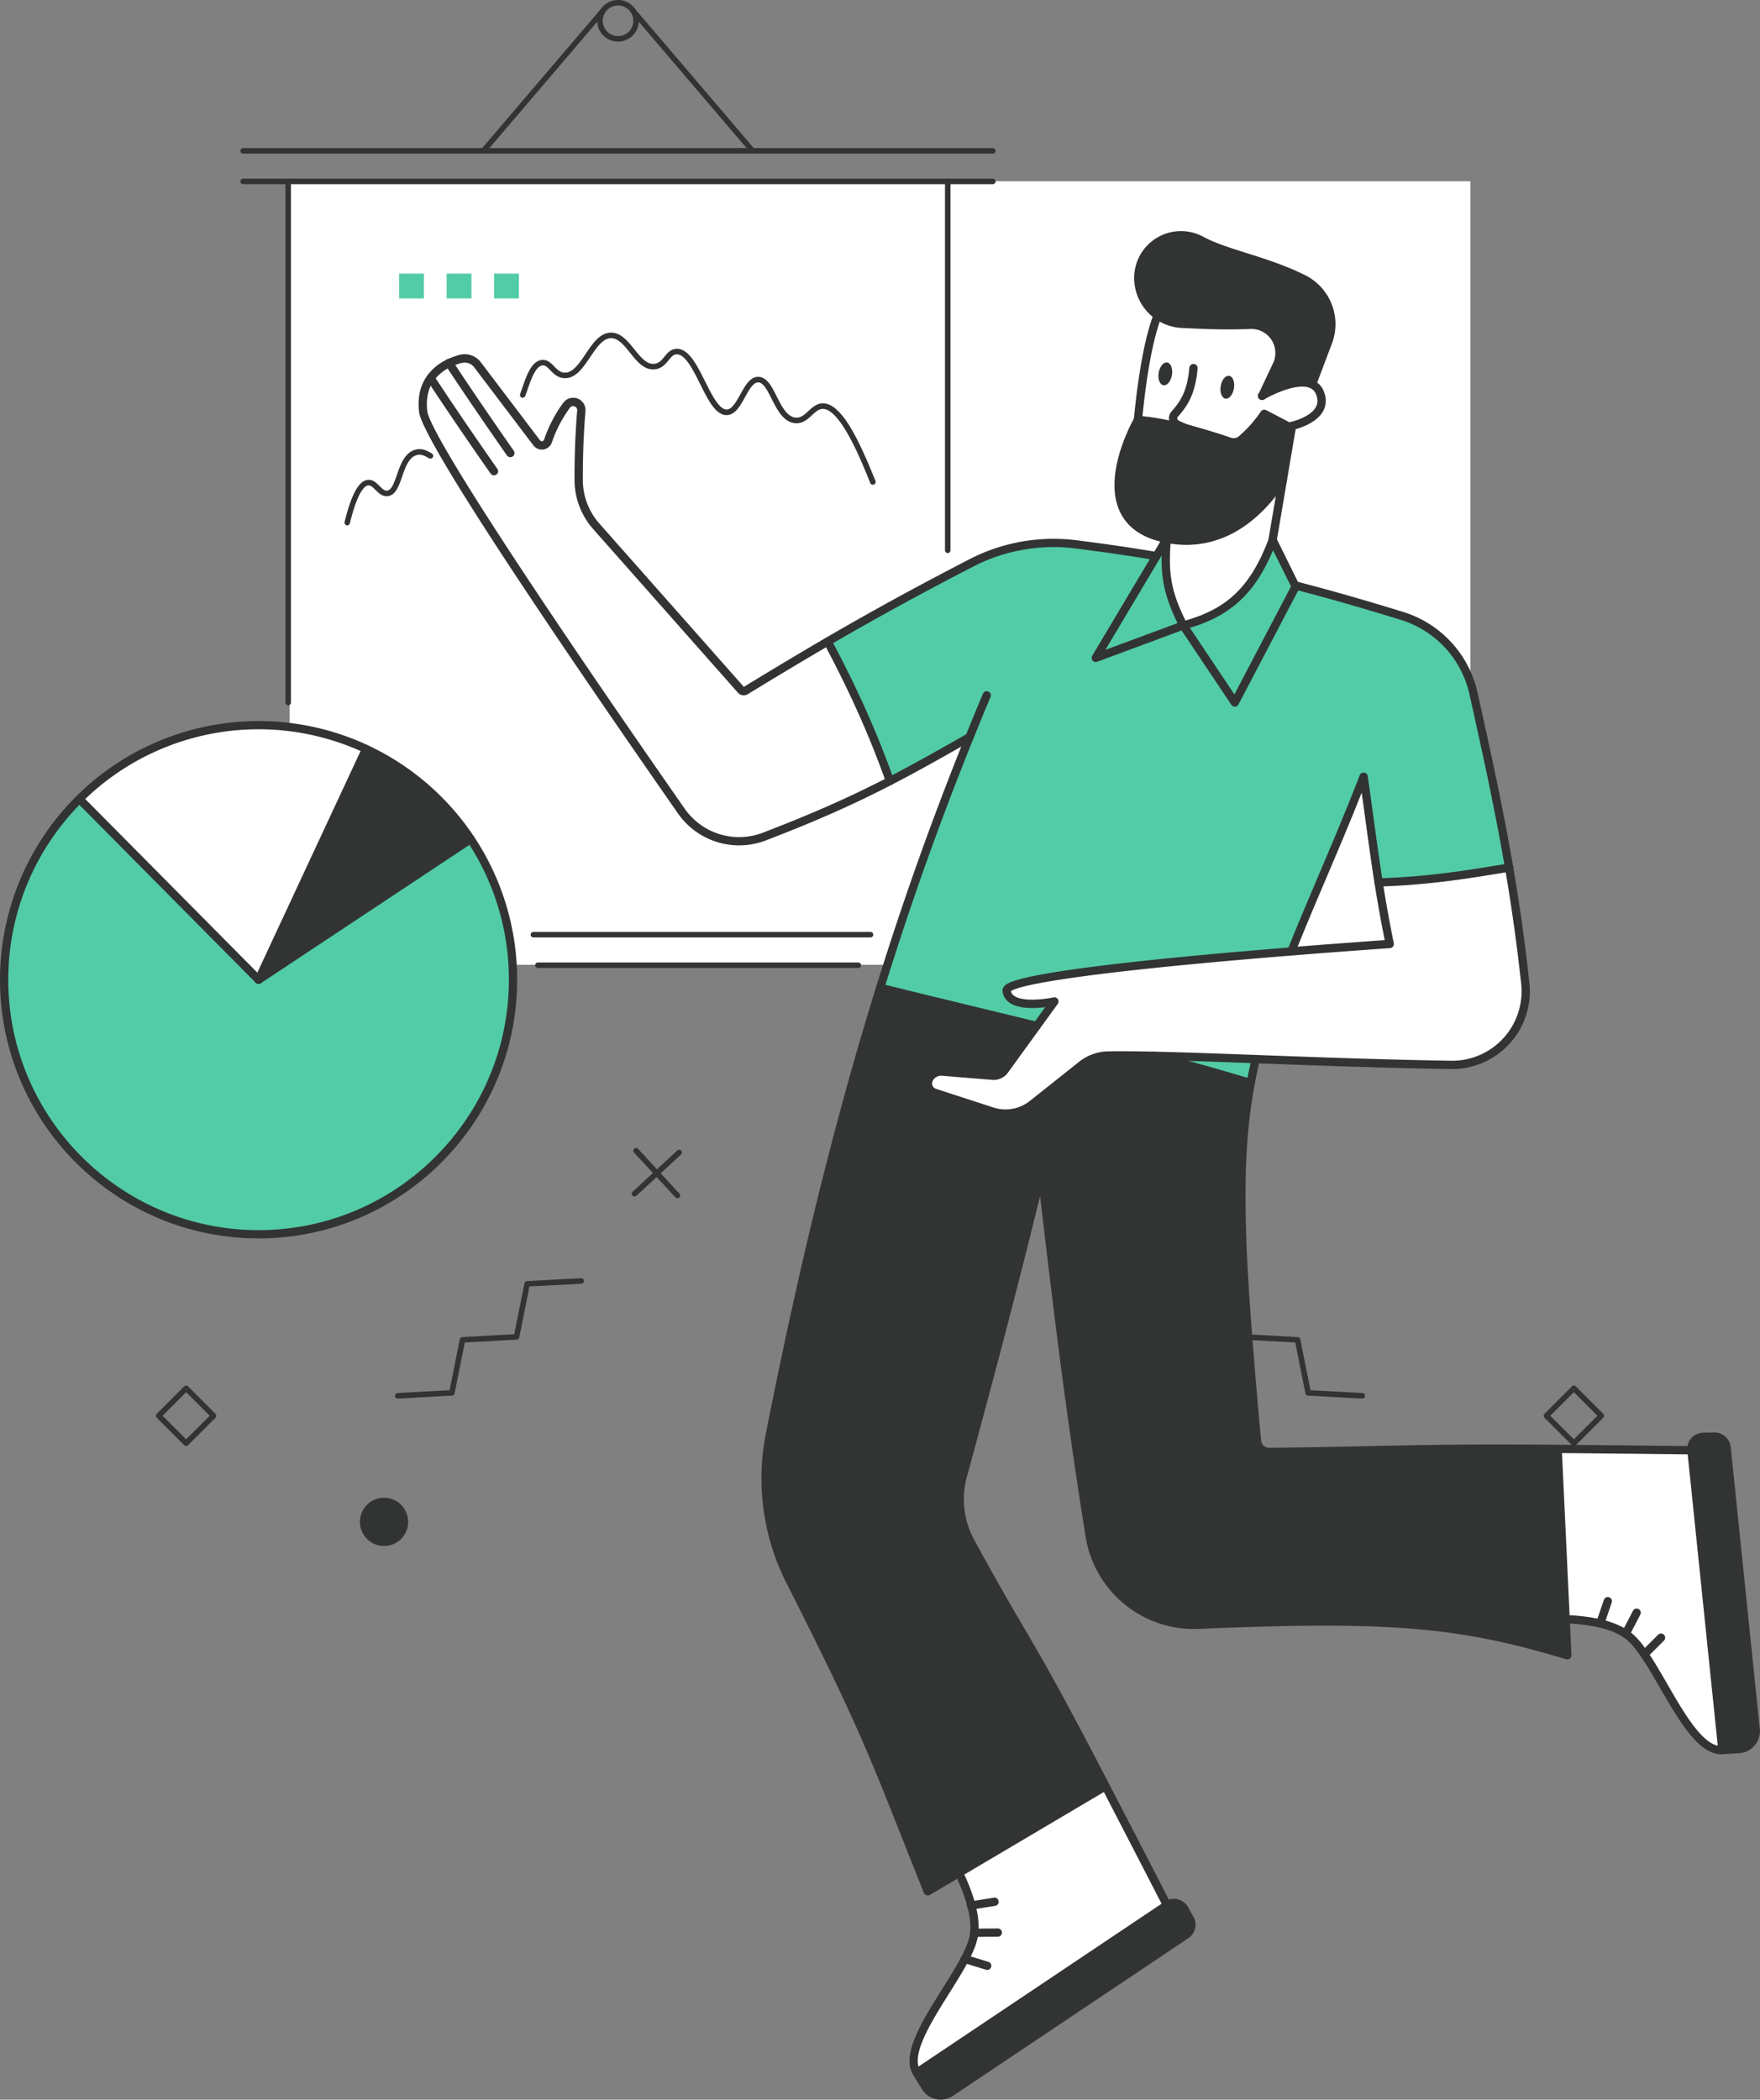 <svg id="GRAPHIC" xmlns="http://www.w3.org/2000/svg" viewBox="0 0 1276.01 1521.77"><rect x="0" y="0" width="1276.01" height="1521.77" fill="#808080" stroke="none"/><defs><style>.cls-1{fill:#fff;}.cls-2{fill:#323433;}.cls-3{fill:#52cca7;}</style></defs><rect class="cls-1" x="589.51" y="131.37" width="476.5" height="567.89"/><path class="cls-2" d="M987.58,1013.66h-.11l-39.17-2.15a2,2,0,0,1-1.85-1.6L939.06,973l-37.62-2.06a2,2,0,0,1-1.85-1.6l-7.4-36.94-37.61-2a2,2,0,0,1,.22-4L894,928.46a2,2,0,0,1,1.85,1.61l7.4,36.93,37.61,2.06a2,2,0,0,1,1.85,1.61l7.4,36.94,37.62,2a2,2,0,0,1-.11,4Z"/><path class="cls-2" d="M816,867.22a2,2,0,0,1-1.36-.53l-32.41-29.93a2,2,0,1,1,2.72-2.94l32.41,29.93a2,2,0,0,1,.11,2.83A2,2,0,0,1,816,867.22Z"/><path class="cls-2" d="M784.87,868.46a2,2,0,0,1-1.36-.53,2,2,0,0,1-.11-2.83l29.93-32.4a2,2,0,1,1,2.94,2.71l-29.93,32.41A2,2,0,0,1,784.87,868.46Z"/><path class="cls-2" d="M1141.07,1048a2,2,0,0,1-1.41-.59l-19.9-19.89a2,2,0,0,1-.59-1.42,2,2,0,0,1,.59-1.41l19.9-19.9a2,2,0,0,1,2.83,0l19.9,19.9a2,2,0,0,1,0,2.83l-19.9,19.89A2,2,0,0,1,1141.07,1048Zm-17.07-21.9,17.07,17.07,17.07-17.07L1141.07,1009Z"/><circle class="cls-2" cx="997.58" cy="1103" r="17.5"/><rect class="cls-1" x="210.01" y="131.37" width="476.5" height="567.89" transform="translate(896.52 830.63) rotate(180)"/><path class="cls-2" d="M176.27,133.48H719.78a2,2,0,0,0,0-4H176.27a2,2,0,0,0,0,4Z"/><path class="cls-2" d="M176.27,111.33H719.78a2,2,0,0,0,0-4H176.27a2,2,0,0,0,0,4Z"/><path class="cls-2" d="M390,701.57H622.27a2,2,0,0,0,0-4H390a2,2,0,0,0,0,4Z"/><path class="cls-2" d="M386.73,679.42h244.4a2,2,0,0,0,0-4H386.73a2,2,0,0,0,0,4Z"/><path class="cls-2" d="M687.12,400.84a2,2,0,0,0,2-2V131.48a2,2,0,0,0-4,0V398.84A2,2,0,0,0,687.12,400.84Z"/><path class="cls-2" d="M208.94,511.17a2,2,0,0,0,2-2V131.48a2,2,0,1,0-4,0V509.17A2,2,0,0,0,208.94,511.17Z"/><path class="cls-2" d="M448,30.15A15.08,15.08,0,1,0,433,15.07,15.1,15.1,0,0,0,448,30.15ZM448,4A11.08,11.08,0,1,1,437,15.07,11.09,11.09,0,0,1,448,4Z"/><path class="cls-2" d="M545.57,111.33a1.94,1.94,0,0,0,1.3-.48,2,2,0,0,0,.22-2.82L460.39,6.46a2,2,0,1,0-3,2.6l86.7,101.57A2,2,0,0,0,545.57,111.33Z"/><path class="cls-2" d="M350.48,111.33a2,2,0,0,0,1.52-.7L438.71,9.06a2,2,0,0,0-3-2.6L349,108a2,2,0,0,0,.22,2.82A2,2,0,0,0,350.48,111.33Z"/><path class="cls-2" d="M632.86,351.32a1.92,1.92,0,0,0,.74-.15,2,2,0,0,0,1.11-2.6c-11.46-28.61-23.91-55.22-37.32-56.22-4.88-.36-8.3,2.78-11.31,5.57s-5.66,5.21-9.5,4.75c-6.08-.76-9.83-8.18-13.45-15.35s-7.09-14-13.21-14.2h-.23c-5.93,0-9.49,6.45-12.94,12.7-3,5.34-6,10.86-9.81,11h-.14c-5.43,0-10.83-10.82-15.6-20.38-5.9-11.81-12-24.05-20.78-23.65-4.18.19-6.58,3.12-8.7,5.72s-3.93,4.8-7.31,5.16c-5.58.6-9.91-4.8-14.5-10.5-4.83-6-9.85-12.24-17.1-12.08-8,.17-13.21,8-18.27,15.48-4.78,7.11-9.31,13.81-15.3,13.5-3.24-.17-5.29-2.29-7.46-4.54s-4.94-5.12-9-4.64c-7.54.87-11.18,11.54-14.69,21.86-.33.95-.65,1.9-1,2.84a2,2,0,1,0,3.78,1.31c.33-.94.65-1.9,1-2.86,3-8.72,6.34-18.6,11.37-19.18,2-.23,3.41,1.09,5.69,3.45s5.32,5.5,10.13,5.76c8.26.47,13.63-7.55,18.82-15.26,4.5-6.69,9.15-13.59,15-13.72h.17c5.21,0,9.35,5.14,13.73,10.58,5.05,6.29,10.3,12.8,18,12,5-.53,7.77-3.9,10-6.61s3.5-4.15,5.78-4.25c6.15-.28,11.94,11.26,17,21.44,5.87,11.76,11.4,22.87,19.46,22.59,6.07-.21,9.68-6.74,13.17-13.06,2.89-5.22,5.87-10.63,9.46-10.63h.1c3.73.11,6.65,5.89,9.75,12,3.9,7.73,8.33,16.5,16.53,17.52,5.68.71,9.41-2.74,12.7-5.79,2.77-2.55,5.14-4.74,8.3-4.51,12.77,1,27.59,37.93,33.91,53.72A2,2,0,0,0,632.86,351.32Z"/><path class="cls-2" d="M251.71,380.78a2,2,0,0,0,1.94-1.52c5.83-23.61,10.94-27.34,13.47-27.47,1.75-.05,3.4,1.57,5.15,3.31,2.36,2.35,5,5,9,4.48,5.61-.76,7.85-7.2,10.22-14s4.78-13.73,10.23-15.61c3.38-1.17,6,.3,9.25,2.15l.1,0a2,2,0,0,0,2-3.48l-.1-.05c-3.48-2-7.44-4.21-12.53-2.45-7.28,2.51-10.16,10.78-12.7,18.08-2,5.62-3.8,10.94-7,11.37-1.83.25-3.33-1.1-5.59-3.35s-4.66-4.63-8.17-4.47c-6.64.33-12.09,10-17.15,30.5a2,2,0,0,0,1.94,2.48Z"/><rect class="cls-3" x="289.38" y="198.29" width="17.99" height="17.99" transform="translate(596.74 414.57) rotate(180)"/><rect class="cls-3" x="323.8" y="198.29" width="17.99" height="17.99" transform="translate(665.6 414.57) rotate(180)"/><rect class="cls-3" x="358.23" y="198.29" width="17.99" height="17.99" transform="translate(734.45 414.57) rotate(180)"/><path class="cls-2" d="M288.44,1013.66h.11l39.16-2.15a2,2,0,0,0,1.85-1.6L337,973l37.61-2.06a2,2,0,0,0,1.85-1.6l7.4-36.94,37.61-2a2,2,0,1,0-.22-4l-39.15,2.13a2,2,0,0,0-1.85,1.61L372.81,967l-37.62,2.06a2,2,0,0,0-1.85,1.61l-7.4,36.94-37.61,2a2,2,0,0,0,.11,4Z"/><path class="cls-2" d="M460,867.22a2,2,0,0,0,1.36-.53l32.41-29.93a2,2,0,1,0-2.72-2.94l-32.4,29.93a2,2,0,0,0,1.35,3.47Z"/><path class="cls-2" d="M491.14,868.46a2,2,0,0,0,1.36-.53,2,2,0,0,0,.11-2.83l-29.93-32.4a2,2,0,1,0-2.94,2.71l29.93,32.41A2,2,0,0,0,491.14,868.46Z"/><path class="cls-3" d="M836.84,765.22c22.27,6,45.27,12.41,70,19.74h0c1.07-5.74,2.29-11.5,3.68-17.35C882.66,766.59,857.46,765.67,836.84,765.22Z"/><path class="cls-3" d="M999.51,639.53c38.18-1,67.91-6.39,94.6-10.7-7-41.06-15.66-80.71-25.85-126.43a75.89,75.89,0,0,0-51.74-56C989.27,438,963.93,430.69,939,424.28l.39.78-44.11,84.12-37.39-55.89-63.39,23.53,44-73.81c-18.4-3.08-37.57-5.88-58.05-8.47A130.53,130.53,0,0,0,704.12,408c-40.73,21-72.57,38.6-104.06,56.95,18.8,35.23,32.65,66,45.18,101.06h0c18.08-9.35,36.25-19.55,57.69-31.83-24.55,60.77-45.81,120.61-64.78,181.7C680,726.32,716.49,735,751.57,743.55l12.88-17.76s-33.05,7.08-34.62-7.86c-1.05-10,123.75-21.76,206.39-28.44,17.37-43.26,34.39-80.32,52.4-126.67C992.75,591.46,995.61,614.82,999.51,639.53Z"/><path class="cls-1" d="M312.16,274c-4.11,5.72-6.6,13.53-5.39,24.2,2.61,23,133.35,212.45,187.16,289.61a51.17,51.17,0,0,0,60.3,18.48c37.19-14.26,64-26.3,91-40.23h0c-12.53-35-26.38-65.83-45.18-101.06-19.31,11.24-38.48,22.78-59.5,35.59a2.53,2.53,0,0,1-3.21-.48l-105-118.65a50.87,50.87,0,0,1-12.78-33.69c0-17.71.49-32.27,1.92-50a5.92,5.92,0,0,0-10.69-4,95.62,95.62,0,0,0-13.49,25.9A4.69,4.69,0,0,1,389.1,321l-42.92-56.59a11.72,11.72,0,0,0-12.53-4.18,50,50,0,0,0-8.08,3A34.72,34.72,0,0,0,312.16,274Z"/><path class="cls-1" d="M57.58,579.1l129.89,131,78-167.24A184.6,184.6,0,0,0,57.58,579.1Z"/><path class="cls-2" d="M558.15,1039.81a163.93,163.93,0,0,0,14.56,105.88c65.17,128.68,65.84,140.26,99.93,225.11l22.57-13.34,106.21-62.79.16-.09c-54.85-105.75-50.77-90.95-97.81-176.89a64.86,64.86,0,0,1-5.66-48.17c22.84-83.65,41.17-154.08,57-219.62,12.09,104.27,20.82,174.84,35,263.4a76.49,76.49,0,0,0,78.84,64.3c125-5.34,182.79-3.4,267.45,22.15l-1.22-26.18-5.77-123.25v-.22c-93-.85-127,1.44-209.27,2.18a8.7,8.7,0,0,1-8.76-8.06s-8.91-94.39-10.6-143c-1.57-45.47-.69-80.22,6.07-116.26h0c-24.7-7.33-47.7-13.78-70-19.74-13.18-.3-24.48-.41-33.44-.23a31.75,31.75,0,0,0-19.18,6.89l-35.68,28.37a31.36,31.36,0,0,1-29.24,5.28L677.65,792a7.06,7.06,0,0,1-4.2-9.72,9.79,9.79,0,0,1,9.65-5.59l36.57,3a9.7,9.7,0,0,0,8.65-4l23.25-32.1C716.49,735,680,726.32,638.15,715.93,606.69,817.18,581.52,921.85,558.15,1039.81Z"/><path class="cls-3" d="M838.48,403l-44,73.81,63.39-23.53c-11.94-23.75-14.16-37.69-11.93-62.75L838.49,403Z"/><path class="cls-1" d="M845.92,390.54c-2.23,25.06,0,39,11.93,62.75,33.41-8.9,51.28-26,64.85-61.9l7.51-44.09c-15.37,23.29-42,49.83-81.33,43.75C847.86,390.89,846.88,390.72,845.92,390.54Z"/><path class="cls-2" d="M840.38,174.87a31,31,0,0,0-15.1,26.59,33.29,33.29,0,0,0,32,33.27c12.13.5,26.6,1.51,49.33.73a20.33,20.33,0,0,1,19.09,29l-10.6,22.42c.61-.34,24.16-13.92,36.25-8.33L962.84,248a36.79,36.79,0,0,0-18.06-45.88c-26.85-13.38-55.56-18-73.83-27.83A31,31,0,0,0,840.38,174.87Z"/><path class="cls-1" d="M1192.25,1198.93c17.4,25.47,36,71,56.55,69.48l-22.43-217.29c-34.54-.4-66.63-.74-97-1v.22l5.77,123.25a128.71,128.71,0,0,1,25,3c7.9,1.87,15.33,4.78,20.9,9.27C1184.74,1188.81,1188.47,1193.4,1192.25,1198.93Z"/><path class="cls-3" d="M57.58,579.1A183.92,183.92,0,0,0,3,710.1C3,812,85.59,894.56,187.47,894.56S371.94,812,371.94,710.1a183.67,183.67,0,0,0-30.7-101.94h0L187.47,710.1Z"/><path class="cls-2" d="M664.62,1502.29l6.32,10.29a13,13,0,0,0,18.27,4l170.63-114.26a8.77,8.77,0,0,0,2.79-11.56l-3.89-7a8.78,8.78,0,0,0-12.63-3Z"/><path class="cls-2" d="M1234.92,1041.36a8.78,8.78,0,0,0-8.55,9.76l22.43,217.29,12.06-.78a13,13,0,0,0,12.08-14.28l-21.08-204.27a8.79,8.79,0,0,0-8.92-7.88Z"/><path class="cls-3" d="M857.85,453.29l37.39,55.89,44.11-84.12-.39-.78L922.7,391.39C909.13,427.32,891.26,444.39,857.85,453.29Z"/><path class="cls-2" d="M265.42,542.86l-78,167.24L341.23,608.16A185.08,185.08,0,0,0,265.42,542.86Z"/><path class="cls-1" d="M915.07,286.9l10.6-22.42a20.33,20.33,0,0,0-19.09-29c-22.73.78-37.2-.23-49.33-.73a33,33,0,0,1-18-6.14c-7.53,19.24-11.9,51.11-14.28,75.81h0c18.65,1.49,41.14,7.09,66.66,15.74a8.68,8.68,0,0,0,8.39-1.59,91.77,91.77,0,0,0,16.56-18.63l19.89,10.35h0l.28-1.65s27.52-5.78,20.27-23.88a11,11,0,0,0-5.73-6.18C939.23,273,915.68,286.56,915.07,286.9Zm-71.25-9.59c-2.05-.34-3.22-3.45-2.65-7s2.71-6.06,4.74-5.72,3.22,3.45,2.64,6.95S845.85,277.64,843.82,277.31Zm44.89,9.7c-2-.35-3.22-3.46-2.64-7s2.71-6.07,4.74-5.73,3.22,3.46,2.64,6.95S890.75,287.34,888.71,287Z"/><path class="cls-1" d="M1094.11,628.83c-26.69,4.31-56.42,9.66-94.6,10.7,2.21,14,4.75,28.5,8,44.6,0,0-30.52,2.06-71.33,5.36-82.64,6.68-207.44,18.43-206.39,28.44,1.57,14.94,34.62,7.86,34.62,7.86l-12.88,17.76-23.25,32.1a9.7,9.7,0,0,1-8.65,4l-36.57-3a9.79,9.79,0,0,0-9.65,5.59,7.06,7.06,0,0,0,4.2,9.72l41.65,13.54a31.36,31.36,0,0,0,29.24-5.28l35.68-28.37A31.75,31.75,0,0,1,803.4,765c9-.18,20.26-.07,33.44.23,20.62.45,45.82,1.37,73.66,2.39,43.18,1.59,92.71,3.42,141.42,4.19a53.33,53.33,0,0,0,53.91-59C1102.6,682.82,1098.69,655.53,1094.11,628.83Z"/><path class="cls-2" d="M825,304.41c-.62,1.09-42.07,74,20.93,86.13,1,.18,1.94.35,3,.51,39.37,6.08,66-20.46,81.33-43.75h0l6.29-37h0L916.6,299.93A91.77,91.77,0,0,1,900,318.56a8.68,8.68,0,0,1-8.39,1.59C866.13,311.5,843.64,305.9,825,304.41Z"/><path class="cls-1" d="M706.29,1400.82c-.1,1-.25,2-.44,3-.9,4.63-3.21,10.07-6.33,16-14.36,27.31-45.82,65-34.9,82.5l181.49-121.54q-23-44.67-44.53-86.17l-.16.09-106.21,62.79a128.34,128.34,0,0,1,9,23.52C706,1387.74,706.93,1394.57,706.29,1400.82Z"/><path class="cls-2" d="M885,279.87c-.75,4.55.79,8.6,3.44,9.06s5.42-2.91,6.18-7.47-.79-8.62-3.44-9.06S885.71,275.3,885,279.87Z"/><path class="cls-2" d="M840.05,270.17c-.75,4.57.79,8.62,3.45,9.06s5.42-2.91,6.17-7.46-.79-8.62-3.44-9.06S840.81,265.61,840.05,270.17Z"/><path class="cls-2" d="M187.47,897.56c103.37,0,187.47-84.1,187.47-187.46a186.69,186.69,0,0,0-31.2-103.6,2.14,2.14,0,0,0-.13-.19,187.8,187.8,0,0,0-76.92-66.17A187.51,187.51,0,0,0,0,710.1C0,813.46,84.1,897.56,187.47,897.56ZM338.87,610a180.76,180.76,0,0,1,30.07,100.1c0,100.06-81.41,181.46-181.47,181.46S6,810.16,6,710.1A181.45,181.45,0,0,1,338.73,609.82Z"/><path class="cls-2" d="M187.48,713.1a3,3,0,0,0,1.65-.5L342.82,610.71a3,3,0,0,0-1.58-5.55,3,3,0,0,0-1.66.5L187.87,706.24,59.71,577a3,3,0,0,0-4.26,4.22l129.89,131A3,3,0,0,0,187.48,713.1Z"/><path class="cls-2" d="M187.47,713.1a3,3,0,0,0,2.72-1.74l77.95-167.24a3,3,0,0,0-5.44-2.53L184.76,708.83a3,3,0,0,0,2.71,4.27Z"/><path class="cls-2" d="M535.84,612.71a54.35,54.35,0,0,0,19.46-3.62c35.65-13.67,63-25.74,91.31-40.37,19.51-10.08,39.31-21.29,57.81-31.89a3,3,0,1,0-3-5.2c-18.43,10.57-38.17,21.73-57.57,31.76-28.15,14.52-55.28,26.52-90.71,40.1a48.1,48.1,0,0,1-56.76-17.4C381.27,421,311.5,313.29,309.75,297.86c-1-8.82.63-16.26,4.85-22.1a31.52,31.52,0,0,1,12.27-9.82,46.6,46.6,0,0,1,7.59-2.83,8.71,8.71,0,0,1,9.33,3.11l42.92,56.59a7.68,7.68,0,0,0,13.39-2.15,92.63,92.63,0,0,1,13.09-25.13,2.8,2.8,0,0,1,3.35-1,2.84,2.84,0,0,1,1.92,3c-1.38,17.15-1.94,31.71-1.93,50.26a53.85,53.85,0,0,0,13.53,35.68l105,118.65a5.52,5.52,0,0,0,7,1.05c24-14.66,42.39-25.62,59.45-35.56,33.53-19.53,65.58-37.08,103.93-56.88a127,127,0,0,1,74.56-13.18c20.4,2.58,39.35,5.34,57.93,8.45a3,3,0,0,0,1-5.92c-18.66-3.12-37.69-5.89-58.17-8.48a133,133,0,0,0-78.07,13.8c-38.43,19.85-70.57,37.44-104.19,57-17,9.91-35.29,20.84-59.22,35.41L434.55,379.46a47.84,47.84,0,0,1-12-31.7c0-18.38.54-32.8,1.91-49.78a8.92,8.92,0,0,0-16.12-6,99.27,99.27,0,0,0-13.89,26.67,1.69,1.69,0,0,1-2.94.49l-42.92-56.6a14.66,14.66,0,0,0-15.73-5.25,53.16,53.16,0,0,0-8.56,3.18,37.44,37.44,0,0,0-14.55,11.73c-5.11,7.09-7.11,15.94-5.94,26.29,2.58,22.75,118.7,192.08,187.68,291A54,54,0,0,0,535.84,612.71Zm3.76-114.59Z"/><path class="cls-2" d="M1226.37,1054.12a3,3,0,0,0,0-6c-39.72-.46-69.63-.77-97-1-99.91-.91-132.38,1.49-209.33,2.18a5.73,5.73,0,0,1-5.74-5.28c-.09-1-8.93-94.92-10.59-142.89-1.47-42.29-1-78.14,6-115.6,1.08-5.78,2.31-11.57,3.65-17.2a3,3,0,1,0-5.84-1.39c-1.36,5.73-2.61,11.61-3.71,17.49-7.12,38-7.6,74.22-6.12,116.91,1.67,48.14,10.52,142.24,10.61,143.18a11.74,11.74,0,0,0,11.69,10.78h.08c76.91-.69,109.35-3.09,209.23-2.18,27.36.25,57.27.56,97,1Z"/><path class="cls-2" d="M729,810.08a34.34,34.34,0,0,0,21.38-7.48l35.67-28.37A29,29,0,0,1,803.46,768c8.27-.15,19.16-.08,33.31.24,21,.46,46.54,1.4,73.62,2.39l1.6.06c43,1.58,91.74,3.37,139.89,4.13a56.32,56.32,0,0,0,56.93-62.37c-3-28.31-6.9-55.82-11.75-84.11-7.2-42-16-82.18-25.88-126.57a79.06,79.06,0,0,0-53.78-58.22c-28.66-8.85-54.07-16.09-77.7-22.16a3,3,0,0,0-1.49,5.81c23.53,6,48.86,13.26,77.42,22.08a73.08,73.08,0,0,1,49.7,53.79c9.88,44.32,18.64,84.41,25.82,126.28,4.83,28.17,8.66,55.56,11.7,83.75A50.33,50.33,0,0,1,1052,768.8c-48.08-.76-96.78-2.55-139.76-4.13l-1.6-.06c-27.1-1-52.7-1.93-73.71-2.39-14.23-.32-25.21-.4-33.56-.23a34.9,34.9,0,0,0-21,7.55L746.68,797.9a28.3,28.3,0,0,1-26.45,4.78l-41.65-13.54a4.08,4.08,0,0,1-2.42-5.6,6.82,6.82,0,0,1,6.7-3.87l36.57,3a12.78,12.78,0,0,0,11.31-5.21l36.14-49.86a3,3,0,0,0-3.06-4.7c-5.79,1.24-22.24,3.44-28.64-1.21a5.4,5.4,0,0,1-2.25-3.3c3.73-2.87,30.08-11.85,203.46-25.85h.13c40.29-3.26,70.93-5.33,71.23-5.35a3,3,0,0,0,2.74-3.6c-3-14.85-5.58-29-8-44.47-2.36-15-4.36-29.59-6.47-45-1.37-10-2.79-20.41-4.41-31.63a3,3,0,0,0-5.76-.66c-10.17,26.16-20.15,49.68-29.8,72.41-7.17,16.88-14.57,34.3-21.9,52.51-196,15.88-203.65,25.14-206.18,28.2a4.47,4.47,0,0,0-1.1,3.39,11.45,11.45,0,0,0,4.81,8.26c6.54,4.74,18.35,4.33,26.1,3.41l-31.87,44a6.66,6.66,0,0,1-6,2.75l-36.57-2.95a12.87,12.87,0,0,0-12.61,7.3,10.06,10.06,0,0,0,6,13.85l41.66,13.55A34.71,34.71,0,0,0,729,810.08Zm274.9-128.7c-8.63.59-32.78,2.3-63.11,4.73,6.94-17.15,13.94-33.64,20.73-49.62,8.35-19.67,17-39.92,25.7-62,1,7,1.9,13.74,2.8,20.32,2.12,15.48,4.12,30.1,6.49,45.17C998.81,654.4,1001.17,667.64,1003.93,681.38Z"/><path class="cls-2" d="M894.42,323.6a11.69,11.69,0,0,0,7.57-2.76,96.82,96.82,0,0,0,15.59-17l17.53,9.12a3,3,0,0,0,2.77-5.32L918,297.26a3,3,0,0,0-3.92,1.06,89.75,89.75,0,0,1-16,17.95,5.68,5.68,0,0,1-5.49,1c-27.25-9.24-49.3-14.44-67.38-15.89a3,3,0,0,0-.48,6c17.59,1.41,39.16,6.51,65.94,15.59A11.71,11.71,0,0,0,894.42,323.6Z"/><path class="cls-2" d="M825,307.4a3,3,0,0,0,3-2.71c2.27-23.62,6.56-55.81,14.08-75a3,3,0,0,0-5.59-2.18c-7.76,19.83-12.15,52.61-14.47,76.61a3,3,0,0,0,2.7,3.28Z"/><path class="cls-2" d="M860,394.91c21.44,0,48.55-9.37,72.69-46a3,3,0,0,0-5-3.3c-14.89,22.58-40.58,48.27-78.37,42.43-1-.14-1.92-.31-2.84-.49-14.76-2.84-24.59-9.4-29.23-19.52-11.14-24.31,10.11-61.79,10.33-62.16a3,3,0,0,0,.4-1.5,3,3,0,0,0-5.69-1.34c-1.77,3.12-22.64,41-10.49,67.5,5.48,12,16.77,19.69,33.55,22.91,1,.19,2,.38,3.07.53A75.7,75.7,0,0,0,860,394.91Z"/><path class="cls-2" d="M863,314.4a3,3,0,0,0,.9-5.86,50.74,50.74,0,0,1-9.37-3.76,1.9,1.9,0,0,1-1-1.31,1.61,1.61,0,0,1,.42-1.39c7.84-8.78,12.7-17.32,14.33-35a3,3,0,0,0-6-.55c-1.48,16.12-5.65,23.53-12.83,31.57a7.61,7.61,0,0,0-1.84,6.51,7.94,7.94,0,0,0,4.06,5.45,56.2,56.2,0,0,0,10.44,4.22A3,3,0,0,0,863,314.4Z"/><path class="cls-2" d="M895.24,512.18h.16a3,3,0,0,0,2.5-1.6L942,426.46a3,3,0,0,0,0-2.73l-16.2-32.8,7.33-43.13a.3.3,0,0,0,0-.1l6.23-36.64c4.59-1.27,15.67-5.11,20-13.25,2.3-4.31,2.44-9.08.39-14.18a13.94,13.94,0,0,0-7.25-7.78c-12.7-5.88-34.69,6-39,8.43a3.07,3.07,0,0,0-.62.45,3,3,0,0,0,3.67,4.71c8.6-4.87,25.11-12,33.4-8.14a8.06,8.06,0,0,1,4.19,4.56c1.38,3.43,1.34,6.41-.11,9.11-3.43,6.42-14.15,9.92-18,10.73a3,3,0,0,0-2.34,2.44l-.28,1.64-6.29,37s0,.06,0,.1l-7.48,44a3,3,0,0,0,.27,1.83L936,425l-41.05,78.29-34.48-51.54c-11.31-22.52-13.79-35.66-11.54-61a3,3,0,0,0-5.56-1.8L836,401.28a1.27,1.27,0,0,0-.13.19l-44,73.81a3,3,0,0,0,3.62,4.35l61.17-22.71,36.08,53.92A3,3,0,0,0,895.24,512.18Zm-41.55-60.55L801.4,471l39.54-66.3.13-.2,1.13-1.9C841.79,420.76,845,433.65,853.69,451.63Z"/><path class="cls-2" d="M915.07,289.9a3,3,0,0,0,2.71-1.71l10.6-22.43A23.49,23.49,0,0,0,926.79,243a23.22,23.22,0,0,0-20.31-10.49c-19.11.65-32.53,0-43.31-.46q-3-.15-5.8-.26a30.3,30.3,0,0,1-29.09-30.28,27.95,27.95,0,0,1,41.25-24.58c9,4.85,20.4,8.46,32.5,12.27,12.93,4.09,27.6,8.72,41.41,15.6A33.71,33.71,0,0,1,960,246.89l-11.52,30.63a3,3,0,0,0,5.61,2.11L965.65,249a39.7,39.7,0,0,0-19.53-49.63c-14.24-7.09-29.14-11.8-42.29-15.95-11.82-3.73-23-7.25-31.45-11.83a33.94,33.94,0,0,0-50.1,29.86,36.31,36.31,0,0,0,34.85,36.27l5.76.26c10.89.5,24.44,1.13,43.79.47a17.22,17.22,0,0,1,15.09,7.79A17.46,17.46,0,0,1,923,263.2l-10.6,22.42a3,3,0,0,0,1.43,4A3,3,0,0,0,915.07,289.9Z"/><path class="cls-2" d="M857.85,456.29a3.46,3.46,0,0,0,.77-.1c34.26-9.12,53-27,66.89-63.74a3,3,0,1,0-5.61-2.12c-13.27,35.12-30.3,51.4-62.82,60.06a3,3,0,0,0,.77,5.9Z"/><path class="cls-2" d="M672.64,1373.8a3.08,3.08,0,0,0,1.53-.41l128.77-76.14a3,3,0,0,0-3.05-5.17l-125.77,74.36C636.41,1273,634,1260.07,575.38,1144.33a161.66,161.66,0,0,1-14.29-103.94c24.75-124.9,50.14-227.72,79.93-323.57,19.24-62,40.4-121.31,64.69-181.47,4.17-10.32,8.34-20.45,12.39-30.11a3,3,0,1,0-5.53-2.32c-4.07,9.68-8.24,19.84-12.43,30.18C675.79,593.41,654.58,652.93,635.29,715c-29.85,96.06-55.3,199.07-80.08,324.18A167.64,167.64,0,0,0,570,1147c59.22,116.94,62.15,131.11,99.83,224.88a3,3,0,0,0,1.81,1.72A3,3,0,0,0,672.64,1373.8Z"/><path class="cls-2" d="M846.11,1383.75a3.07,3.07,0,0,0,1.37-.33,3,3,0,0,0,1.29-4c-16-31.17-30.61-59.36-44.53-86.18-58.73-113.24-53.91-96.69-97.83-177a61.48,61.48,0,0,1-5.4-45.94c21.46-78.65,38.47-143.82,53.06-203.42,11.72,100.41,20,165.34,33,246.88a79.48,79.48,0,0,0,81.93,66.83c140.14-6,189.7-1.15,266.46,22a3,3,0,0,0,3.86-3l-7-149.44a3,3,0,0,0-6,.28l6.79,145.22c-76.64-22.42-126-27-264.39-21.07a73.43,73.43,0,0,1-75.74-61.77c-13.72-85.85-22.2-153.3-34.95-263.27a3,3,0,0,0-5.9-.36c-15.45,64-33.56,133.72-57,219.53a67.45,67.45,0,0,0,5.92,50.4c43.91,80.22,39.06,63.63,97.78,176.83,13.91,26.82,28.47,55,44.52,86.16A3,3,0,0,0,846.11,1383.75Z"/><path class="cls-2" d="M682,1521.77a15.81,15.81,0,0,0,8.85-2.71L861.51,1404.8a11.71,11.71,0,0,0,3.75-15.51l-3.9-7a11.78,11.78,0,0,0-17-4L665.9,1497.82c-3.45-12.15,10.22-33.93,22.4-53.33,5.17-8.25,10.05-16,13.88-23.3,3.57-6.79,5.73-12.3,6.61-16.82a30.7,30.7,0,0,0,.48-3.24c.63-6.11-.08-13.14-2.11-20.91a130.71,130.71,0,0,0-9.26-24.08,3,3,0,0,0-5.39,2.65,123.87,123.87,0,0,1,8.84,23c1.85,7.07,2.51,13.39,1.95,18.78a25.93,25.93,0,0,1-.39,2.69c-.77,4-2.75,8.92-6,15.19-3.72,7.06-8.55,14.75-13.66,22.9-14.83,23.65-30.18,48.1-21.14,62.57h0l6.32,10.28a15.84,15.84,0,0,0,10.2,7.24A16.17,16.17,0,0,0,682,1521.77Zm169-139.56a5.52,5.52,0,0,1,1.34.16,5.73,5.73,0,0,1,3.73,2.82l3.89,7a5.75,5.75,0,0,1-1.84,7.61L687.54,1514.08a10,10,0,0,1-14-3.07l-4.82-7.83,179.09-119.94A5.81,5.81,0,0,1,851.05,1382.21Z"/><path class="cls-2" d="M704.25,1384l.48,0,16.8-2.69a3,3,0,0,0-.95-5.93l-16.8,2.69a3,3,0,0,0,.47,6Z"/><path class="cls-2" d="M706.29,1403.82h0l17.11-.13a3,3,0,0,0,0-6h0l-17.11.13a3,3,0,0,0,0,6Z"/><path class="cls-2" d="M715.71,1427.76a3,3,0,0,0,.88-5.87l-16.19-5a3,3,0,1,0-1.76,5.73l16.19,5A3,3,0,0,0,715.71,1427.76Z"/><path class="cls-2" d="M1247.82,1271.44c.39,0,.78,0,1.18,0h0l12-.78a16,16,0,0,0,14.88-17.58l-21.09-204.27a11.85,11.85,0,0,0-12-10.57l-8,.16a11.78,11.78,0,0,0-11.47,13.1l22.06,213.72c-12.35-2.64-25.19-24.92-36.63-44.76-4.87-8.43-9.46-16.4-14.09-23.18-4.33-6.33-8.18-10.82-11.77-13.72-5.4-4.35-12.83-7.67-22.1-9.86a130.8,130.8,0,0,0-25.62-3.09,3,3,0,0,0-3.09,2.91,3,3,0,0,0,2.91,3.09,123.94,123.94,0,0,1,24.42,2.93c8.39,2,15,4.91,19.71,8.69,3.13,2.52,6.59,6.59,10.59,12.44,4.5,6.59,9,14.45,13.84,22.78C1217.24,1247,1231.32,1271.44,1247.82,1271.44Zm-4.7-227.24a5.75,5.75,0,0,1,5.75,5.19L1270,1253.66a10,10,0,0,1-9.29,11l-9.18.59-22.13-214.41a5.78,5.78,0,0,1,5.62-6.46l8-.16Z"/><path class="cls-2" d="M1160.17,1179.58a3,3,0,0,0,2.84-2l5.5-16.1a3,3,0,0,0-5.68-1.94l-5.5,16.1a3,3,0,0,0,2.84,4Z"/><path class="cls-2" d="M1178.66,1187.07a3,3,0,0,0,2.66-1.62l7.89-15.17a3,3,0,1,0-5.32-2.77l-7.89,15.18a3,3,0,0,0,2.66,4.38Z"/><path class="cls-2" d="M1192.25,1201.93a3,3,0,0,0,2.13-.88l12-12a3,3,0,0,0-4.25-4.24l-12,12a3,3,0,0,0,2.12,5.12Z"/><path class="cls-2" d="M999.5,642.53c35.19-1,63.31-5.55,88.12-9.61l7-1.13a3,3,0,1,0-.95-5.92l-7,1.13c-24.62,4-52.53,8.58-87.22,9.53a3,3,0,0,0,.07,6Z"/><path class="cls-2" d="M645.24,569.05a3,3,0,0,0,1-.18,3,3,0,0,0,1.81-3.83c-12.33-34.48-26.31-65.77-45.35-101.46a3,3,0,1,0-5.3,2.82c18.9,35.42,32.78,66.47,45,100.66A3,3,0,0,0,645.24,569.05Z"/><path class="cls-2" d="M906.81,788a3,3,0,0,0,.85-5.88c-23.49-7-46.4-13.43-70-19.76a3,3,0,0,0-1.55,5.8c23.59,6.31,46.46,12.76,69.9,19.71A2.79,2.79,0,0,0,906.81,788Z"/><path class="cls-2" d="M751.57,746.55a3,3,0,0,0,.71-5.91c-12.68-3.1-25.54-6.21-38.77-9.41C690,725.54,665.59,719.65,638.88,713a3,3,0,0,0-1.45,5.83c26.74,6.63,51.11,12.52,74.67,18.22,13.23,3.19,26.09,6.3,38.76,9.39A2.94,2.94,0,0,0,751.57,746.55Z"/><path class="cls-2" d="M370,331.37a3,3,0,0,0,1.72-.54,3,3,0,0,0,.73-4.18c-.25-.36-25.24-36-44.34-65.07a3,3,0,1,0-5,3.3c19.15,29.19,44.19,64.86,44.44,65.22A3,3,0,0,0,370,331.37Z"/><path class="cls-2" d="M358.12,344.53a3,3,0,0,0,1.72-.55,3,3,0,0,0,.73-4.18c-.26-.37-26.6-37.92-45.89-67.44a3,3,0,0,0-5,3.28c19.35,29.61,45.75,67.23,46,67.61A3,3,0,0,0,358.12,344.53Z"/><path class="cls-2" d="M134.94,1048a2,2,0,0,0,1.41-.59l19.9-19.89a2,2,0,0,0,.59-1.42,2,2,0,0,0-.59-1.41l-19.9-19.9a2,2,0,0,0-2.82,0l-19.9,19.9a2,2,0,0,0,0,2.83l19.9,19.89A2,2,0,0,0,134.94,1048Zm17.07-21.9-17.07,17.07-17.07-17.07L134.94,1009Z"/><circle class="cls-2" cx="278.43" cy="1103" r="17.5"/></svg>